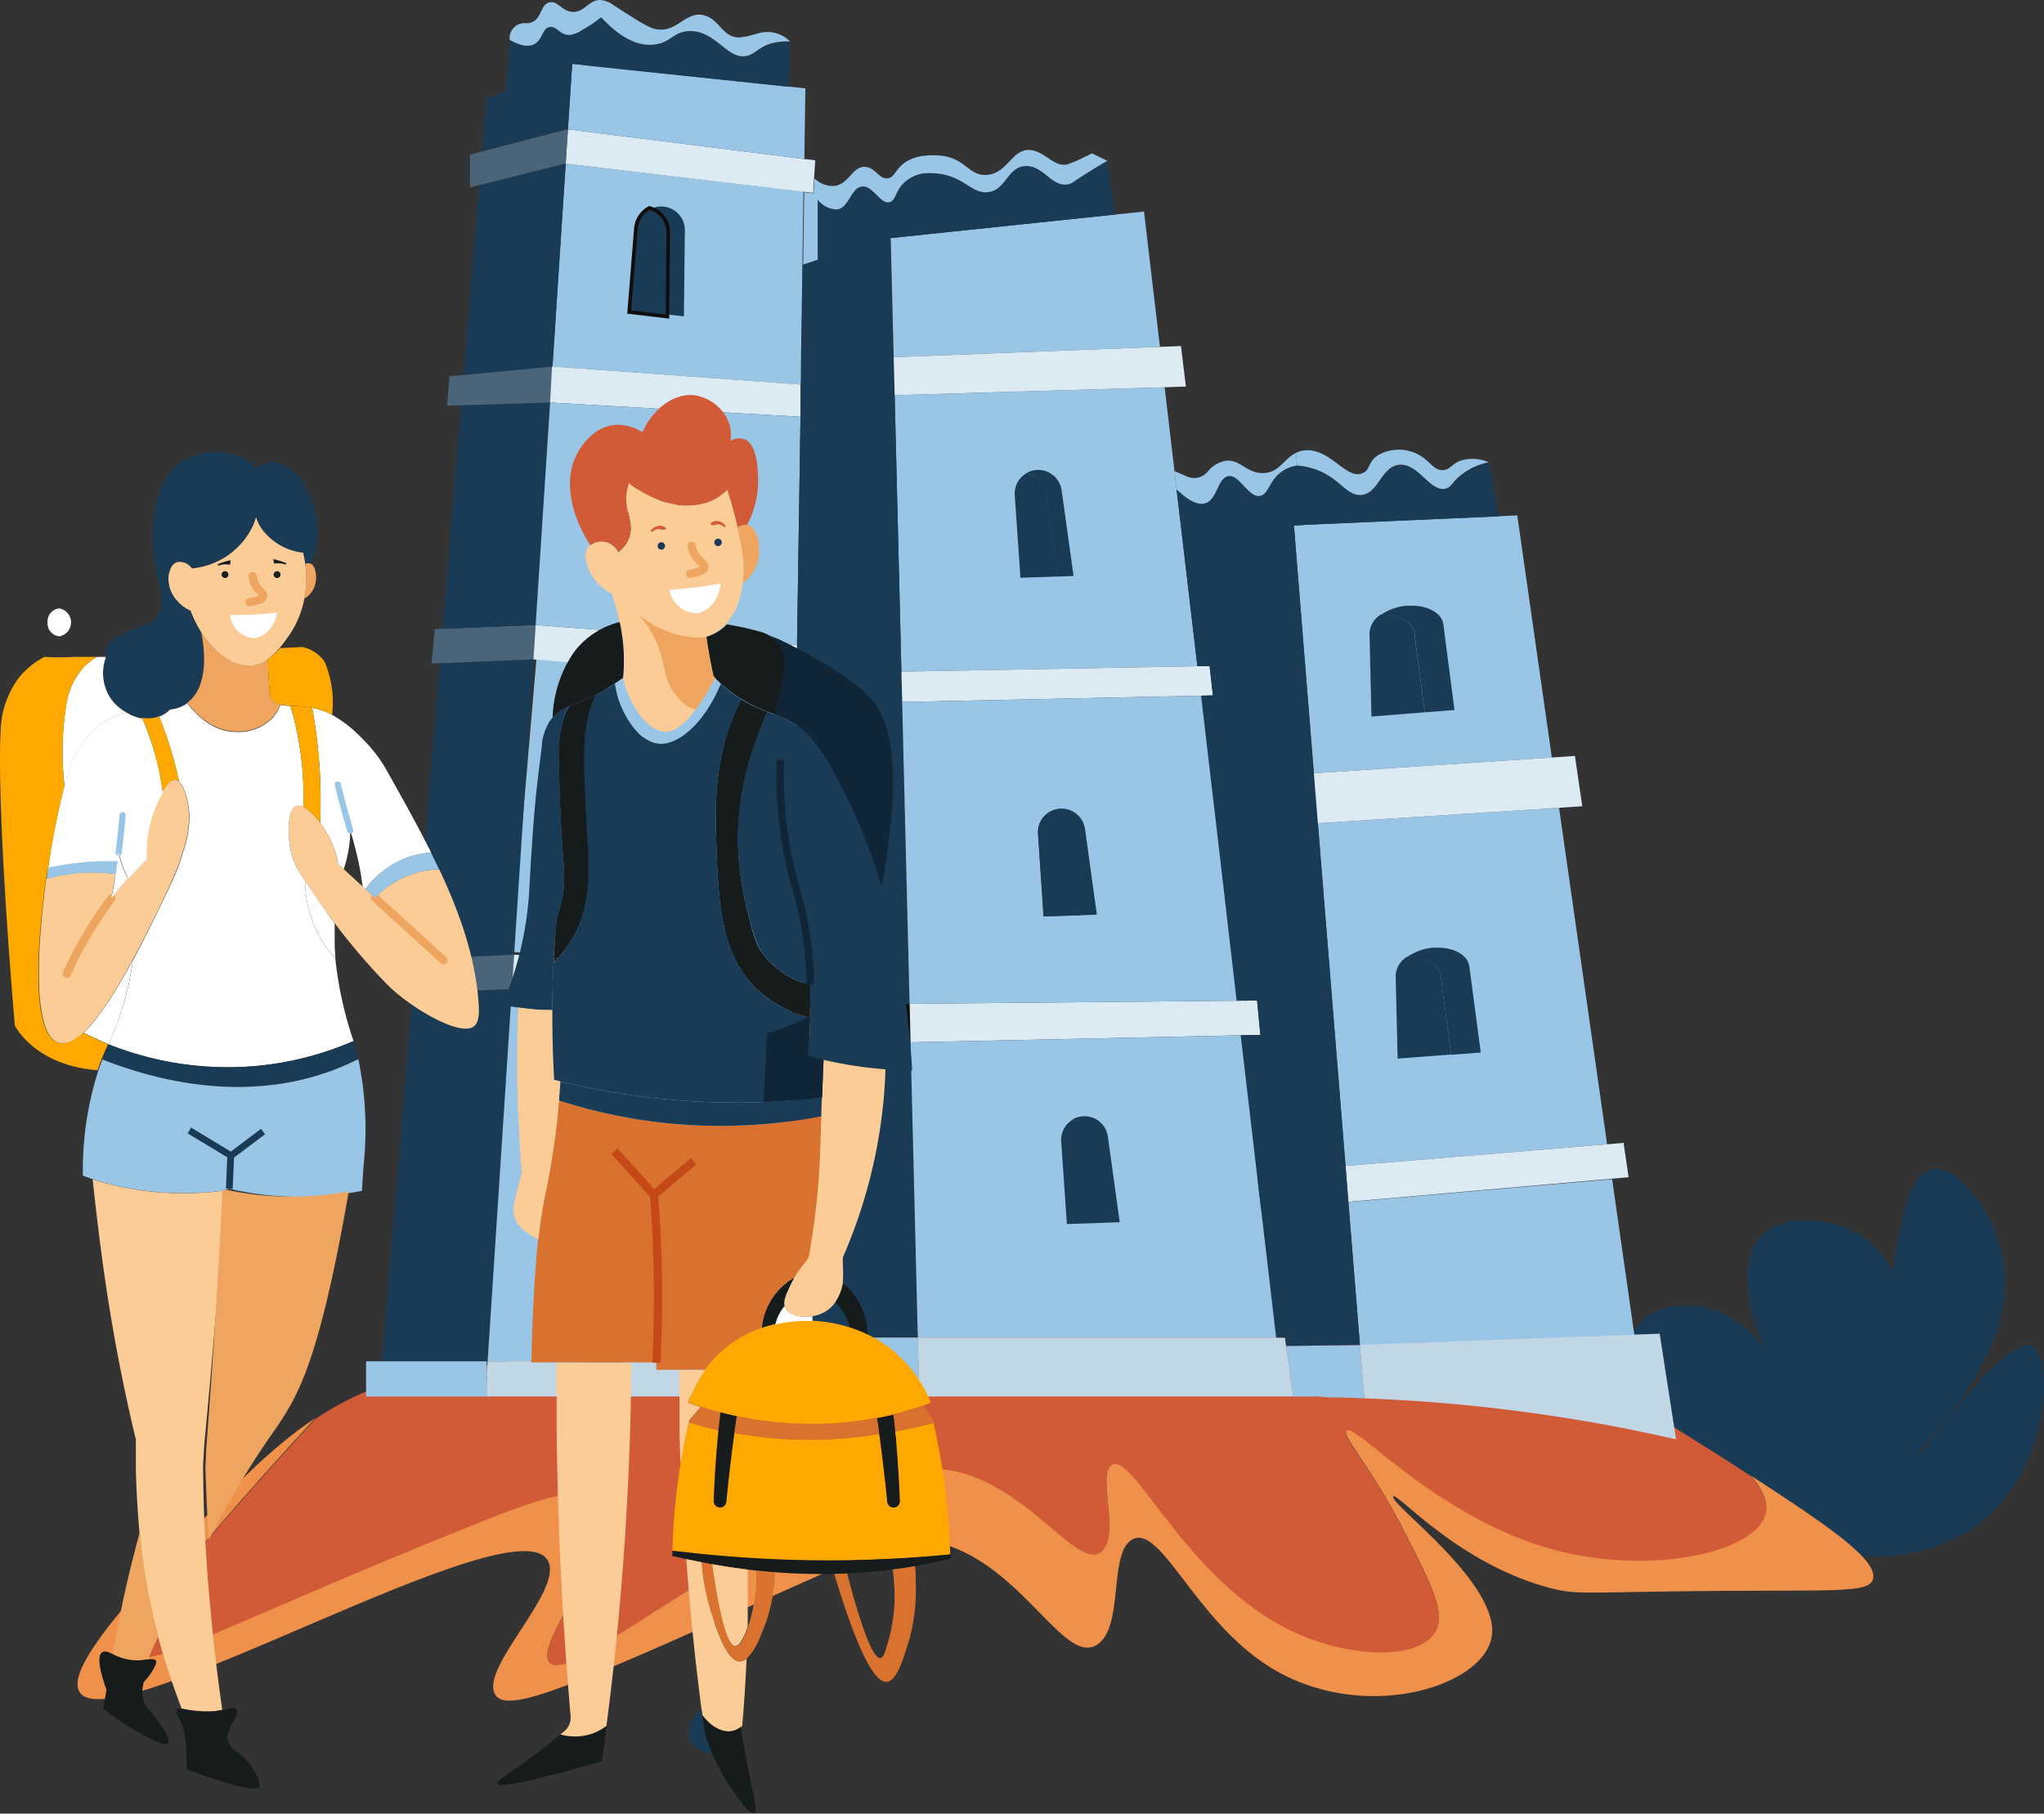 <svg xmlns="http://www.w3.org/2000/svg" viewBox="0 0 275.44 244.43"><rect x="0" y="0" width="275.44" height="244.43" fill="#333333" stroke="none"/><defs><style>.cls-1{fill:#1a3b56;}.cls-2{fill:#d15b37;}.cls-3{fill:#ef914b;}.cls-12,.cls-15,.cls-19,.cls-20,.cls-21,.cls-4{fill:none;}.cls-4,.cls-7{stroke:#0f0e0d;stroke-width:0.98px;}.cls-12,.cls-15,.cls-21,.cls-4,.cls-7{stroke-miterlimit:10;}.cls-5{fill:#99c6e6;}.cls-6{fill:#dceaf4;}.cls-17,.cls-7{fill:#ffa900;}.cls-8{fill:#4a657a;}.cls-9{fill:#c1d7e6;}.cls-10{fill:#fccc97;}.cls-11{fill:#eda55f;}.cls-12{stroke:#102536;}.cls-13{fill:#161b1c;}.cls-14{fill:#d8722e;}.cls-15{stroke:#c44818;}.cls-15,.cls-19{stroke-width:1.11px;}.cls-16{fill:#102536;}.cls-18{fill:#fff;}.cls-19{stroke:#eda55f;}.cls-19,.cls-20{stroke-linecap:round;stroke-linejoin:round;}.cls-20{stroke:#99c6e6;stroke-width:0.83px;}.cls-21{stroke:#1a3b56;stroke-width:0.91px;}</style></defs><g id="Calque_2" data-name="Calque 2"><g id="Calque_1-2" data-name="Calque 1"><path class="cls-1" d="M251.4,209.82c3,0,10.82-.09,16.83-5.78,8.1-7.65,8.47-21.3,5.53-22.62-3.67-1.64-14.87,15-15.33,14.58s13.4-12.63,11.56-25.63c-1-6.86-6.22-13.41-9.55-12.82-3.56.63-4.78,9.42-5.53,14.83-1.45,10.51-.47,21.62.26,21.61,1,0,5.2-19.65-3.27-26.64-4.09-3.37-11.42-4-14.58-.75-2.76,2.86-1.67,8.06-1.25,10.05a25.91,25.91,0,0,0,5.52,10.8s-4.47-9.84-12.06-11.3c-3-.58-6.95,0-8.79,2.51-3.58,4.81,2.52,14.51,5.78,18.6C228.11,199.26,237,210,251.4,209.82Z"/><path class="cls-2" d="M18.21,222.93c1.28,2.57,13.44-4.48,45.78-17.42,7.55-3,15.87-6.23,17.58-2.65,2.31,4.86-9.43,18.15-7.63,21.17,1.39,2.34,9.38-3.91,22.89-12.12,16.79-10.2,25.32-15.26,32.35-13.45,10.1,2.59,16.45,13.7,19.4,10.58,2.29-2.42-.68-10,1.16-11.47,2.83-2.28,9.89,15.38,24.22,22.27,8.22,4,18.16,4,19.74-.44.86-2.43-.87-5.86-4.15-12.34-4.64-9.19-8.6-13.22-8.12-14.12.82-1.56,12.27,11.94,28.36,16.1,13,3.36,27.43.18,28.2-5.29.15-1.15-.24-2.69-2.05-4.82h0l-2.09-1.36c-3.42-2.22-6.25-3.89-14.59-9.26L215.6,186v0c-1.75-.54-3.56-1-5.4-1.53a129.38,129.38,0,0,0-26.21-4c-1.2-.07-2.39-.11-3.56-.14l-1.2-.11H82.81v-.26c-1.15.34-2.52.73-4.06,1.14-13.83,3.72-18.58,3.24-24.71,4.86a37.76,37.76,0,0,0-11.55,5.3C21.36,214.06,17.32,221.15,18.21,222.93Z"/><path class="cls-3" d="M10.58,227.78c3.17,8,59.81-26.23,63.36-17.2,1.61,4.12-9,13.95-7.3,17.65,1.28,2.7,8.24,0,31.85-10.59,20.94-9.41,24.13-11.19,29.52-9.26,10.32,3.67,15.62,16.2,19.91,13.23,3.59-2.49,1.41-12.29,4.65-14.12,3.85-2.16,8.42,10.88,18.57,17.2,12.33,7.68,28.59,2.78,29.86-4,1.34-7.13-13.78-18-13.27-19,.4-.77,8.73,9.11,21.23,12.35,3.27.85,4.36.6,16.26.44,21.8-.3,26.8.43,27.2-1.76.48-2.63-6.11-7.1-16.48-13.86,1.81,2.13,2.2,3.67,2.05,4.82-.77,5.47-15.19,8.65-28.2,5.29-16.09-4.16-27.54-17.66-28.36-16.1-.48.9,3.48,4.93,8.12,14.12,3.28,6.48,5,9.91,4.15,12.34-1.58,4.47-11.52,4.4-19.74.44-14.33-6.89-21.39-24.55-24.22-22.27-1.84,1.49,1.13,9.05-1.16,11.47-3,3.12-9.3-8-19.4-10.58-7-1.81-15.56,3.25-32.35,13.45-13.51,8.21-21.5,14.46-22.89,12.12-1.8-3,9.94-16.31,7.63-21.17-1.71-3.58-10-.37-17.58,2.65-32.34,12.94-44.5,20-45.78,17.42-.89-1.78,3.15-8.87,24.28-31.74-6.42,4.28-12,10.26-18,16.75C18,215,9.24,224.4,10.58,227.78Z"/><line class="cls-4" x1="65.53" y1="186.23" x2="65.59" y2="185.41"/><path class="cls-5" d="M74.45,49.41h.13s26.32,1.92,33.35,2.42l0-3,.2-13.27.14-9.75L76.23,22.06Z"/><polygon class="cls-6" points="76.23 22.06 108.32 25.85 109.58 25.99 109.7 24.02 109.86 21.61 108.39 21.43 76.53 17.43 76.23 22.06"/><polygon class="cls-5" points="76.53 17.43 108.39 21.43 108.53 11.91 106.39 11.68 80.59 8.96 77.11 8.6 76.53 17.43"/><polygon class="cls-1" points="107.28 94.8 121.57 94.6 121.47 90.52 121.43 90.52 109.17 90.73 109.41 87.11 107.4 86.96 107.33 91.81 107.28 94.8"/><polygon class="cls-7" points="106.6 140.38 122.7 140.47 122.58 135.29 108.12 135.29 108.09 136.06 106.66 135.96 106.6 140.38"/><polygon class="cls-1" points="108.21 132.43 108.12 135.29 122.58 135.29 121.58 94.6 117.74 94.65 107.28 94.8 107.24 97.68 106.96 116.05 106.92 118.54 106.74 131 108.25 131.09 108.21 132.43"/><polygon class="cls-1" points="51.48 183.47 65.71 183.47 68.98 133.3 55.58 133.81 51.48 183.47"/><polygon class="cls-5" points="68.91 128.28 106.31 131.36 107.59 95.18 107.69 92.2 72.31 88.55 68.91 128.28"/><polygon class="cls-1" points="55.96 129.28 69.28 128.67 71.88 88.87 71.82 88.87 59.26 89.38 55.96 129.28"/><polygon class="cls-8" points="58.14 89.42 59.26 89.38 71.82 88.87 71.88 88.87 72.18 84.24 59.64 84.75 58.59 84.79 58.14 89.42"/><polygon class="cls-1" points="59.64 84.75 72.18 84.24 74.13 54.25 62.13 54.63 59.64 84.75"/><polygon class="cls-1" points="64.95 20.42 76.45 17.42 76.53 17.43 77.11 8.6 68.17 12.27 65.53 13.35 64.95 20.42"/><polygon class="cls-1" points="62.46 50.54 74.45 49.41 76.23 22.06 76.12 22.05 64.57 24.94 62.46 50.54"/><rect class="cls-5" x="49.33" y="183.47" width="16.26" height="4.74"/><polygon class="cls-8" points="63.33 20.84 63.33 25.25 64.57 24.94 76.12 22.05 76.23 22.06 76.53 17.43 76.45 17.42 64.95 20.42 63.33 20.84"/><polygon class="cls-8" points="60.24 54.69 62.13 54.63 74.13 54.25 74.45 49.41 62.46 50.54 60.57 50.72 60.24 54.69"/><path class="cls-6" d="M74.13,54.25l33.74,1.92,0-2.75,0-1.6c-7-.5-33.35-2.42-33.35-2.42h-.13Z"/><polygon class="cls-6" points="71.88 88.87 107.33 91.81 107.4 86.96 107.4 86.95 72.26 84.24 72.18 84.24 71.88 88.87"/><polygon class="cls-8" points="54.4 133.85 55.58 133.81 68.98 133.3 69.28 128.67 55.96 129.28 54.84 129.34 54.4 133.85"/><path class="cls-1" d="M80.59,9l25.8,2.71.08-6.06a7.74,7.74,0,0,0-2.16.17c-2,.45-2.38,1.41-3.55,1.74-2.69.75-4.24-3.41-7.85-3.31-2.16.06-2.53,1.56-4.72,1.81-2.8.34-5.38-1.76-7.19-3.71Z"/><path class="cls-1" d="M68.17,12.27,77.11,8.6,80.59,9,81,2.32a16,16,0,0,1-2.57,1.73,3.71,3.71,0,0,1-1.65.66c-1.36,0-1.81-1.24-2.73-1.07S73.13,5.37,72,6c-.66.34-1.69.33-3.3-.59Z"/><polygon class="cls-5" points="120.56 53.26 121.47 90.52 161.35 89.79 159.42 73.32 158.55 65.95 158.27 63.5 156.94 52.19 120.56 53.26"/><polygon class="cls-6" points="121.47 90.52 121.58 94.6 121.77 94.6 161.82 93.76 163.44 93.72 163 89.76 161.35 89.79 121.47 90.52"/><polygon class="cls-1" points="107.98 48.87 120.43 48.14 120.03 32.08 119.95 32.09 110.19 35 108.18 35.6 107.98 48.87"/><polygon class="cls-5" points="120.03 32.08 120.43 48.14 120.61 48.13 156.31 46.75 154.16 28.51 150.22 28.92 125.23 31.54 120.03 32.08"/><path class="cls-1" d="M124.41,23.37l.82,8.17,25-2.62-1-7.25c-.6.35-1.53.89-2.65,1.6-2.11,1.32-2.1,1.44-2.53,1.54-2.29.54-3.41-2.53-5.85-2.43s-2.64,3.38-5.18,3.53c-2.17.14-3.13-2.19-6.83-2.54A11.34,11.34,0,0,0,124.41,23.37Z"/><path class="cls-1" d="M110.19,26.91V35L120,32.09H120l5.2-.54-.82-8.17A5.08,5.08,0,0,0,122,24.48c-1.35,1.17-1.21,2.52-2.09,2.76-1.27.33-2.22-2.28-3.75-2.1s-1.68,2.8-3.31,3.09A3.32,3.32,0,0,1,110.19,26.91Z"/><polygon class="cls-5" points="72.18 84.24 72.26 84.24 107.4 86.95 107.87 56.17 74.13 54.25 72.18 84.24"/><polygon class="cls-1" points="107.4 86.96 109.41 87.11 109.17 90.73 121.43 90.52 121.47 90.52 120.56 53.26 120.44 53.26 109.41 53.4 107.91 53.41 107.87 56.17 107.4 86.95 107.4 86.96"/><polygon class="cls-1" points="107.91 53.41 109.41 53.4 120.44 53.26 120.56 53.26 120.43 48.14 107.98 48.87 107.93 51.82 107.91 53.41"/><polygon class="cls-6" points="120.43 48.14 120.56 53.26 156.94 52.19 159.81 52.1 159.14 46.64 156.31 46.75 120.61 48.13 120.43 48.14"/><polygon class="cls-6" points="68.98 133.3 69.06 133.3 106.66 135.96 108.09 136.06 108.12 135.29 108.26 131.09 106.73 131 69.28 128.67 68.98 133.3"/><path class="cls-5" d="M181.7,162l1.56,19.29h.36s26.94-1,36.62-1.37l-3-21L181.75,162Z"/><polygon class="cls-5" points="177.59 110.96 181.32 157.15 181.52 157.12 216.57 154.22 210.09 108.87 177.59 110.96"/><polygon class="cls-5" points="174.36 70.79 177.05 104.22 177.34 104.2 209.12 102.09 204.46 69.46 201.94 69.58 175.77 70.73 174.36 70.79"/><path class="cls-9" d="M183.26,181.27l.58,7.19a226.29,226.29,0,0,1,34.84,4c2.45.49,4.85,1,7.18,1.53v0l-2.21-14.24-3.4.12c-9.68.35-36.62,1.37-36.62,1.37Z"/><polygon class="cls-9" points="123.68 180.28 123.88 188.21 174.26 188.21 173.32 181.4 173.16 180.28 123.68 180.28"/><path class="cls-5" d="M173.32,181.4l.94,6.81h3.24l1.6.12c1.55,0,3.13.06,4.74.13l-.58-7.19Z"/><polygon class="cls-1" points="105.99 180.28 123.68 180.28 122.7 140.47 106.6 140.38 105.99 180.28"/><polygon class="cls-5" points="105.95 183.47 108.2 183.47 108.2 188.21 123.88 188.21 123.68 180.28 105.99 180.28 105.95 183.47"/><polygon class="cls-5" points="65.71 183.47 105.95 183.47 105.99 180.28 106.6 140.38 106.66 135.96 69.06 133.3 68.98 133.3 65.71 183.47"/><polygon class="cls-9" points="65.59 185.41 65.59 188.21 108.2 188.21 108.2 183.47 65.71 183.47 65.59 185.41"/><path class="cls-1" d="M174.8,62.74l1,8,26.17-1.15L200.6,62.3A8.94,8.94,0,0,0,197,64c-1.32,1-1.3,1.64-2.09,1.88-2.09.6-3.59-3.31-6.18-3.2s-2.92,4.05-5.4,4.08c-2.12,0-3-2.82-7.06-3.75A8.66,8.66,0,0,0,174.8,62.74Z"/><polygon class="cls-1" points="163 89.76 163.44 93.72 161.82 93.76 163.2 105.59 177.05 104.22 174.36 70.79 159.42 73.32 161.35 89.79 163 89.76"/><polygon class="cls-1" points="163.2 105.59 163.97 112.09 177.33 110.98 177.59 110.96 177.05 104.22 163.2 105.59"/><polygon class="cls-6" points="177.05 104.22 177.59 110.96 210.09 108.87 213.22 108.66 212.23 101.88 209.12 102.09 177.34 104.2 177.05 104.22"/><polygon class="cls-1" points="169.93 162.9 171.97 180.28 173.16 180.28 173.32 181.4 183.26 181.27 181.7 161.98 169.93 162.9"/><polygon class="cls-6" points="181.32 157.15 181.7 161.98 181.75 161.97 217.23 158.86 219.46 158.66 218.79 154.03 216.57 154.22 181.52 157.12 181.32 157.15"/><polygon class="cls-6" points="122.58 135.29 122.7 140.47 122.87 140.47 167.19 139.53 169.84 139.48 169.4 134.85 166.65 134.87 122.65 135.29 122.58 135.29"/><polygon class="cls-1" points="169.4 134.85 169.84 139.48 167.19 139.53 169.44 158.75 181.32 157.15 177.59 110.96 177.33 110.98 163.97 112.09 166.65 134.87 169.4 134.85"/><polygon class="cls-5" points="122.7 140.47 123.68 180.28 171.97 180.28 169.93 162.9 169.44 158.75 167.19 139.53 122.87 140.47 122.7 140.47"/><polygon class="cls-1" points="169.44 158.75 169.93 162.9 181.7 161.98 181.32 157.15 169.44 158.75"/><path class="cls-1" d="M89.81,31.25v0l-.12,11.1,2.47.28L92.29,31v0a3.18,3.18,0,0,0-2.84-3.15,3.1,3.1,0,0,0-1.91.4A3.17,3.17,0,0,1,89.81,31.25Z"/><path class="cls-7" d="M85.05,41.84l4.64.55.12-11.1v0a3.17,3.17,0,0,0-2.27-3,3.19,3.19,0,0,0-1.6,2.5Z"/><path class="cls-7" d="M89.32,65.16v0l-.13,11.09,2.47.29.14-11.67v0A3.18,3.18,0,0,0,87,62.11,3.19,3.19,0,0,1,89.32,65.16Z"/><path class="cls-7" d="M84.55,75.75l4.64.54.13-11.09v0a3.19,3.19,0,0,0-2.28-3,3.19,3.19,0,0,0-1.59,2.51Z"/><path class="cls-1" d="M138.27,63.79a3.17,3.17,0,0,1,2.64,2.69l1.56,11.22,2.2-.07-1.61-11.56a3.19,3.19,0,0,0-3.15-2.74h-.13A3.22,3.22,0,0,0,138.27,63.79Z"/><path class="cls-1" d="M141.41,109.43a3.18,3.18,0,0,1,2.64,2.7l1.56,11.22,2.2-.07-1.6-11.56a3.19,3.19,0,0,0-3.16-2.74h-.13A3.25,3.25,0,0,0,141.41,109.43Z"/><path class="cls-1" d="M144.5,150.9a3.17,3.17,0,0,1,2.64,2.69l1.56,11.21,2.19-.07-1.6-11.55a3.18,3.18,0,0,0-3.14-2.74H146A3.14,3.14,0,0,0,144.5,150.9Z"/><path class="cls-1" d="M136.74,66.73l.77,11.14,5-.17-1.56-11.22a3.17,3.17,0,0,0-2.64-2.69A3.15,3.15,0,0,0,136.74,66.73Z"/><path class="cls-5" d="M121.57,94.6l1,40.69h.07l44-.42L164,112.09l-.77-6.5-1.38-11.83-40.06.84Zm18.31,17.77a3.16,3.16,0,0,1,1.53-2.94,3.25,3.25,0,0,1,1.51-.45h.13a3.19,3.19,0,0,1,3.16,2.74l1.6,11.56-2.2.07-5,.16Z"/><path class="cls-1" d="M139.88,112.37l.77,11.14,5-.16-1.56-11.22a3.18,3.18,0,0,0-2.64-2.7A3.16,3.16,0,0,0,139.88,112.37Z"/><path class="cls-1" d="M143,153.83l.77,11.14,5-.17-1.56-11.21a3.17,3.17,0,0,0-2.64-2.69A3.13,3.13,0,0,0,143,153.83Z"/><path class="cls-1" d="M189.59,129h.26c2.28,0,4.09,1,4.29,2.52l1.4,10.64,4-.31L198,130.24c-.19-1.48-2-2.52-4.26-2.52-.22,0-.43,0-.64,0A7.27,7.27,0,0,0,189.59,129Z"/><path class="cls-1" d="M186.07,82.88h.27c2.28,0,4.07,1,4.27,2.52L192,96l4-.31L194.5,84.15c-.2-1.49-2-2.52-4.28-2.52-.21,0-.41,0-.63,0A7.11,7.11,0,0,0,186.07,82.88Z"/><path class="cls-1" d="M188.07,131.45l.27,11.22,7.2-.55-1.4-10.64c-.2-1.49-2-2.52-4.29-2.52h-.26A3.14,3.14,0,0,0,188.07,131.45Z"/><path class="cls-1" d="M184.55,85.35l.26,11.22L192,96l-1.41-10.64c-.2-1.48-2-2.52-4.27-2.52h-.27A3.12,3.12,0,0,0,184.55,85.35Z"/><path class="cls-7" d="M87.55,103.31v0l-.13,11.09,2.48.29L90,103.06v0a3.17,3.17,0,0,0-4.76-2.75A3.17,3.17,0,0,1,87.55,103.31Z"/><path class="cls-7" d="M82.79,113.9l4.63.54.13-11.09v0a3.17,3.17,0,0,0-2.28-3,3.13,3.13,0,0,0-1.58,2.5Z"/><path class="cls-1" d="M85.05,41.84l4.64.55.12-11.1v0a3.17,3.17,0,0,0-2.27-3,3.19,3.19,0,0,0-1.6,2.5Z"/><path class="cls-7" d="M84.55,75.75l4.64.54.13-11.09v0a3.19,3.19,0,0,0-2.28-3,3.19,3.19,0,0,0-1.59,2.51Z"/><path class="cls-7" d="M82.79,113.9l4.63.54.13-11.09v0a3.17,3.17,0,0,0-2.28-3,3.13,3.13,0,0,0-1.58,2.5Z"/><path class="cls-5" d="M174.61,61.05l.19,1.69a8.66,8.66,0,0,1,1.43.22c4.08.93,4.94,3.77,7.06,3.75,2.48,0,2.83-4,5.4-4.08s4.09,3.8,6.18,3.2c.79-.24.77-.86,2.09-1.88a8.94,8.94,0,0,1,3.64-1.65,5.34,5.34,0,0,0-3.83-.19c-1.18.45-1.31,1.14-2.23,1.24-1.51.15-1.92-1.63-4.14-2.41a5.63,5.63,0,0,0-4.72.42c-1.39.91-1,2-2.06,2.4-2.15,1-4.37-3.39-7.77-3.06A3.53,3.53,0,0,0,174.61,61.05Z"/><path class="cls-1" d="M158.55,66l.87,7.37,14.94-2.53,1.41-.06-1-8a4.78,4.78,0,0,0-1.65.55c-2.13,1.17-2.09,3.27-3.31,3.53-1.56.33-2.67-2.91-4.3-2.65s-1.46,3.1-3.09,3.64C161.66,68.08,160.45,67.79,158.55,66Z"/><path class="cls-5" d="M158.27,63.5l.28,2.45c1.9,1.84,3.11,2.13,3.9,1.86,1.63-.54,1.6-3.4,3.09-3.64s2.74,3,4.3,2.65c1.22-.26,1.18-2.36,3.31-3.53a4.78,4.78,0,0,1,1.65-.55l-.19-1.69c-1.63.82-2.25,2.72-4.47,2.71s-3.07-1.93-5-1.65a4,4,0,0,0-2.42,1.48,2.35,2.35,0,0,1-2.71.65Z"/><path class="cls-5" d="M110.19,35V26.91a3.32,3.32,0,0,0,2.64,1.32c1.63-.29,1.82-2.91,3.31-3.09s2.48,2.43,3.75,2.1c.88-.24.74-1.59,2.09-2.76a5.08,5.08,0,0,1,2.43-1.11,11.34,11.34,0,0,1,1.77,0c3.7.35,4.66,2.68,6.83,2.54,2.54-.15,2.69-3.42,5.18-3.53s3.56,3,5.85,2.43c.43-.1.42-.22,2.53-1.54,1.12-.71,2.05-1.25,2.65-1.6l-2.06-1c-.49.24-1.2.59-2.07,1-.47.19-.92.37-1.16.45-1.82.55-3.1-1.72-5.09-1.9-2.48-.22-3,3.12-5.83,3.35-2.51.2-2.88-2.35-6.45-2.61-.79-.05-3.43-.25-5.13,1.37-.82.78-1,1.55-1.73,1.69-1.22.23-1.73-1.48-3.15-1.53-1.66-.06-2.17,2.27-4,2.56a3.54,3.54,0,0,1-2.79-1l-.13,2-1.26-.14-.14,9.75Z"/><path class="cls-5" d="M68.68,5.17v.2c1.61.92,2.64.93,3.3.59,1.15-.59,1.09-2.14,2.07-2.32s1.37,1.12,2.73,1.07a3.71,3.71,0,0,0,1.65-.66A16,16,0,0,0,81,2.32C82.81,4.27,85.39,6.37,88.19,6c2.19-.25,2.56-1.75,4.72-1.81,3.61-.1,5.16,4.06,7.85,3.31,1.17-.33,1.55-1.29,3.55-1.74a7.74,7.74,0,0,1,2.16-.17,4.31,4.31,0,0,0-4.31-1.09l-.79.21a8,8,0,0,1-1.82.34C97.37,5,97,2.72,95,2.1c-2.55-.81-3.71,2.43-6.67,1.82-1-.2-2.5-1.2-5.62-3.2A3.33,3.33,0,0,0,80.91,0c-1.6,0-2,1.53-3.58,1.6S75.19,0,74,.33,73,2.51,71.65,3a1.79,1.79,0,0,1-.76.13A2,2,0,0,0,68.68,5.17Z"/><path class="cls-10" d="M78.92,75.23A5.64,5.64,0,0,0,79.45,77a6.34,6.34,0,0,0,3,3c.13.41.27.89.43,1.44.19.72.41,1.53.6,2.42A22.82,22.82,0,0,1,84,86.62a22.16,22.16,0,0,1,0,4.77l0,.25h0c1.14,4.24,3.63,7,5.76,7,1.47,0,2.9-1.44,4-3a30.66,30.66,0,0,0,2-3.12c.19-.34.37-.66.52-1l.1-.21-.2-.22c-.33-1.47-.61-3-.86-4.59,0-.22-.06-.43-.08-.64a.17.17,0,0,1,0-.07,6.56,6.56,0,0,0,2-1.1c.22-.19.42-.38.61-.57a9.65,9.65,0,0,0,2.15-5c0-.19.08-.37.11-.56h0c.35-2.26,0-4.15-.59-7,0-.17-.07-.34-.11-.53A48.36,48.36,0,0,0,98,66a6.39,6.39,0,0,1-1.23,1c-3,2-7.86,1.33-12-1.9a6,6,0,0,0-.26.87c-.57,2.62.88,4.11.36,6.14a4.43,4.43,0,0,1-1.56,2.34,2.59,2.59,0,0,0-2-1.45,2.4,2.4,0,0,0-1.8.46,1.6,1.6,0,0,0-.26.26A2,2,0,0,0,78.92,75.23Z"/><path class="cls-11" d="M99.5,71.62c.58,2.88.94,4.77.58,7a5.73,5.73,0,0,0,2.18-3.44c0-.12,0-.24,0-.36.17-1.62-.28-3.77-1.5-4.09l-.12,0a2,2,0,0,0-1.3.35C99.43,71.28,99.46,71.45,99.5,71.62Z"/><path class="cls-2" d="M79.56,73.5A2.41,2.41,0,0,1,81.37,73a2.59,2.59,0,0,1,1.95,1.45,4.45,4.45,0,0,0,1.56-2.33c.52-2-.93-3.53-.36-6.15a7.62,7.62,0,0,1,.25-.87c4.14,3.23,9,3.88,12,1.9A6.72,6.72,0,0,0,98,66a48.36,48.36,0,0,1,1.39,5.08,2,2,0,0,1,1.3-.35,12.74,12.74,0,0,0,1.46-5.41c0-.64.21-5.44-1.91-6.15a2.29,2.29,0,0,0-1.8.24,5.15,5.15,0,0,0-.18-2.34,5.9,5.9,0,0,0-4.69-3.8c-2.56-.31-5.52,1.63-7,5a6.07,6.07,0,0,0-3.79-1c-3,.32-4.64,3.17-5,3.86C76,64.45,76.72,69.1,79.56,73.5Z"/><path class="cls-1" d="M100.81,123c.63,2.68,1,4,1.86,5.38a11.42,11.42,0,0,0,6.51,4.37c0,1.36,0,2.83,0,4.41s-.15,3.31-.31,5.15c.68.18,1.39.36,2.11.53a55.74,55.74,0,0,0,8.43,1.3h.08c1.18.09,2.32.13,3.43.15A116.7,116.7,0,0,0,120.67,127c-.31-1.45-.89-4.14-1.91-7.54h0a80.77,80.77,0,0,0-6-14.62c-2.58-4.82-4.11-6.28-5.66-7.24a15.28,15.28,0,0,0-2.85-1.35l-.89-.33a44.39,44.39,0,0,0-1.77,4.61,38.94,38.94,0,0,0-2.18,12A39.68,39.68,0,0,0,100.81,123Z"/><path class="cls-12" d="M105.15,102.41a56.46,56.46,0,0,0,2.38,18.3,47.74,47.74,0,0,1,1.65,12"/><path class="cls-1" d="M67.69,135.42c.66.14,1.36.26,2.1.37l1.72.2c1,.09,2,.14,2.92.14,0-2.09.07-4.24.18-6.42,0-1.1.12-2.21.21-3.34.06-.84.13-1.67.2-2.5h0a21.09,21.09,0,0,0,.66-2.32c.77-3.5.09-4.7-.21-13.75-.25-7.58-.2-7-.08-8.25A14.32,14.32,0,0,1,76,96.72a8.37,8.37,0,0,1,.64-1.52,5.86,5.86,0,0,0-2.19,1.51l-.19.22A7,7,0,0,0,73,100.7c-.75,5.9-1.12,8.85-1.69,19.47A45.84,45.84,0,0,1,67.69,135.42Z"/><path class="cls-13" d="M96.47,111.61c.26,9.86.48,17.45,6.1,22.24a16,16,0,0,0,6.59,3.3c0-1.58,0-3.05,0-4.41a11.42,11.42,0,0,1-6.51-4.37c-.9-1.34-1.23-2.7-1.86-5.38a39.68,39.68,0,0,1-1.35-10.45,38.94,38.94,0,0,1,2.18-12,44.39,44.39,0,0,1,1.77-4.61,18.88,18.88,0,0,1-3.5-1.68c-.24.47-.5,1-.76,1.56C97.7,99.06,96.25,103.81,96.47,111.61Z"/><path class="cls-10" d="M105.73,176.05a1.25,1.25,0,0,0,.09.25c.49,1,2.12,1.35,3.67,1.09a5,5,0,0,0,1.56-.52,4.57,4.57,0,0,0,1.53-1.38,6.59,6.59,0,0,0,1-2.52.92.92,0,0,0,0-.18,20.52,20.52,0,0,0,0-2.33c0-.34,0-.66,0-1h0a69.28,69.28,0,0,0,5.5-21.34c.12-1.37.2-2.72.24-4a55.74,55.74,0,0,1-8.43-1.3c0,.66,0,1.43-.09,2.29,0,1-.07,1.94-.1,2.78s-.07,1.78-.09,2.53c-.11,3.11-.15,4.64-.22,6s-.19,3.3-.4,5.4-.53,4.49-1,7.15a2.15,2.15,0,0,1-.51,1.1,13.51,13.51,0,0,0-1.55,2.17c-.14.25-.28.51-.42.79C106,174.35,105.52,175.29,105.73,176.05Z"/><path class="cls-14" d="M71.61,183.61l3.34,0H75c3.39,0,6.75.06,10.08,0l3.36,0c0,.34,0,.68,0,1l3.16,0,3.47,0a15.37,15.37,0,0,1,2.73-2.92,15.81,15.81,0,0,1,4.9-2.71A8.85,8.85,0,0,1,105,173.8a8.13,8.13,0,0,1,2-1.55,13.51,13.51,0,0,1,1.55-2.17,2.15,2.15,0,0,0,.51-1.1c.45-2.66.76-5,1-7.15s.33-3.91.4-5.4.11-2.89.22-6a71,71,0,0,1-35.38-2.12,102,102,0,0,1-1.79,12.39c-.32,1.59-.66,3.64-1,6.32C72.12,171,71.75,176.31,71.61,183.61Z"/><path class="cls-15" d="M88.45,183.67c.21-4.23.28-8.72.16-13.45q-.14-4.78-.48-9.21a.34.34,0,0,0,0-.1"/><polyline class="cls-15" points="93.47 156.5 88.11 161.03 82.81 155.15"/><path class="cls-1" d="M75.3,148.31a71,71,0,0,0,35.38,2.12c0-.75,0-1.59.09-2.53-1.27.15-2.57.29-3.89.39a98.85,98.85,0,0,1-31.4-2.56c0,.5-.07,1.07-.11,1.67C75.35,147.71,75.32,148,75.3,148.31Z"/><path class="cls-10" d="M69.27,163.74c.32,1.62,2,2.68,3.28,3.28.3-2.68.64-4.73,1-6.32a102,102,0,0,0,1.79-12.39c0-.3,0-.6.07-.91,0-.6.08-1.17.11-1.67l-.8-.2c-.18-3-.27-6.15-.25-9.4-.91,0-1.89,0-2.92-.14-.6-.06-1.17-.13-1.72-.21-.05,1.21-.09,2.42-.11,3.65a184.16,184.16,0,0,0,.6,18.66c-.13.42-.26.91-.39,1.46C69.35,161.74,69.08,162.84,69.27,163.74Z"/><path class="cls-5" d="M82.88,92.14a15.07,15.07,0,0,0,.35,1.65c.6,2.25,2.62,5.68,4.89,6.34s5.95-1.51,8.52-6.83c.18-.37.35-.75.52-1.15-.31-.28-.58-.55-.83-.81,0,.07-.07.14-.1.22-.15.29-.32.61-.52,1-1.06,1.83-3.48,6-6,6.11-2.13.06-4.62-2.73-5.76-7h0a1.8,1.8,0,0,1,0-.19C83.58,91.66,83.25,91.9,82.88,92.14Z"/><path class="cls-13" d="M74.47,96.71a5.86,5.86,0,0,1,2.19-1.51h0c1-.44,2.19-.83,3.65-1.55h0c.53-.26,1.11-.57,1.73-1l.84-.55c.37-.24.69-.48,1-.69l.07-.06a22.26,22.26,0,0,0,0-4.77,25.07,25.07,0,0,0-.45-2.75,11.23,11.23,0,0,0-4.62,2.41A10.6,10.6,0,0,0,77.27,88,16.31,16.31,0,0,0,74.47,96.71Z"/><path class="cls-16" d="M105.6,90.48l-1.3,5.79a15.28,15.28,0,0,1,2.85,1.35c1.55,1,3.08,2.42,5.66,7.24a80.77,80.77,0,0,1,6,14.62c1.11-6,2.28-15,.87-20.53a12.38,12.38,0,0,0-1.4-3.57c-.34-.57-1.34-2.14-5.21-4.71-1.12-.74-2.49-1.57-4.14-2.48-1.45-.79-2.71-1.43-3.67-1.89h0l-.26-.13-1.5-.59A4.53,4.53,0,0,1,105.6,90.48Z"/><path class="cls-13" d="M95.17,85.83c0,.23.07.47.1.71.25,1.58.53,3.12.86,4.59l.2.21c.25.26.52.53.83.81A17.84,17.84,0,0,0,99,93.62c.33.24.65.45,1,.64a18.88,18.88,0,0,0,3.5,1.68l.89.33,1.3-5.79a4.53,4.53,0,0,0-2.15-4.9h0a4.07,4.07,0,0,0-1.05-.43,42.15,42.15,0,0,0-4.55-1,5.4,5.4,0,0,1-.61.56A6.15,6.15,0,0,1,95.17,85.83Z"/><path class="cls-1" d="M74.43,136.13c0,3.25.07,6.39.25,9.4l.79.19a99,99,0,0,0,27.43,2.81c1.31-.05,2.64-.13,4-.24s2.62-.23,3.89-.39c0-.84.06-1.76.1-2.78,0-.86.07-1.63.09-2.29-.73-.17-1.43-.35-2.11-.53.16-1.84.26-3.55.3-5.15l-.28-.08a16,16,0,0,1-6.31-3.22c-5.61-4.79-5.83-12.38-6.1-22.23-.21-7.81,1.24-12.56,2.69-15.8.26-.56.51-1.09.76-1.55-.31-.2-.63-.41-1-.65a17.84,17.84,0,0,1-1.79-1.47c-.17.4-.34.78-.52,1.15-2.56,5.32-6.16,7.52-8.52,6.84s-4.29-4.1-4.89-6.35a15.07,15.07,0,0,1-.35-1.65l-.84.55c-.62.37-1.19.69-1.73,1h0a16.51,16.51,0,0,0-.74,1.83,19,19,0,0,0-.82,4.55,36.38,36.38,0,0,0,0,5c.11,2.9.22,4.81.34,7.37a51.08,51.08,0,0,1,.14,6.28,19.49,19.49,0,0,1-1,5.45,14.89,14.89,0,0,1-3.65,5.61Q74.44,133,74.43,136.13Z"/><path class="cls-13" d="M74.61,129.71a15,15,0,0,0,3.65-5.61,19.49,19.49,0,0,0,1-5.45,51.08,51.08,0,0,0-.14-6.28c-.12-2.56-.23-4.47-.34-7.37a36.38,36.38,0,0,1,0-5,19,19,0,0,1,.82-4.55,16.51,16.51,0,0,1,.74-1.83c-1.46.72-2.65,1.11-3.65,1.55h0A8.37,8.37,0,0,0,76,96.72a14.32,14.32,0,0,0-.63,2.82c-.12,1.29-.17.67.08,8.25.3,9,1,10.25.21,13.75a21.09,21.09,0,0,1-.66,2.32h0c-.07.83-.14,1.66-.2,2.5C74.73,127.5,74.66,128.61,74.61,129.71Z"/><path class="cls-13" d="M112.58,175.49a7.2,7.2,0,0,1,1.67,2.59,5.52,5.52,0,0,1,.26.86,18.11,18.11,0,0,1,2.38.94,9.08,9.08,0,0,0-2.36-6.08,7.81,7.81,0,0,0-.93-.83A6.59,6.59,0,0,1,112.58,175.49Z"/><path class="cls-13" d="M102.66,179a16.59,16.59,0,0,1,1.83-.52,5.94,5.94,0,0,1,1.24-2.45c-.21-.76.25-1.7.87-3,.14-.28.28-.54.42-.79a8.13,8.13,0,0,0-2,1.55A8.85,8.85,0,0,0,102.66,179Z"/><path class="cls-17" d="M92.77,189c.58.22,1.15.41,1.7.59.94.31,1.81.56,2.62.77s1.55.39,2.2.53l.17,0a48.13,48.13,0,0,0,18.74.2c.72-.13,1.45-.3,2.19-.48s1.59-.41,2.39-.66c.62-.18,1.17-.37,1.67-.54s.72-.26,1-.38a17.94,17.94,0,0,0-5.9-7.61,16.84,16.84,0,0,0-2.69-1.59,18.11,18.11,0,0,0-2.38-.94,19.89,19.89,0,0,0-5-.89,19,19,0,0,0-5,.45,16.59,16.59,0,0,0-1.83.52,15.81,15.81,0,0,0-4.9,2.71A15.37,15.37,0,0,0,95,184.65,17.38,17.38,0,0,0,92.77,189Z"/><path class="cls-17" d="M90.61,209l1.81.22a170.55,170.55,0,0,0,21.63,1.08c5-.08,9.66-.36,14-.79a91.44,91.44,0,0,0-1.53-14.21c-.22-1.2-.47-2.37-.73-3.5-1,.26-2.43.6-4.06.91l-1.14.22c.05.47.1,1,.14,1.44q.36,4.11.49,7.91v0a.85.85,0,0,1-1.7.08c-.29-3-.64-6-1.06-9.09a57.13,57.13,0,0,1-19.35-.1l-.18,0c-.44,3.14-.79,6.22-1.08,9.23a.85.85,0,0,1-1.7-.08v0q.14-3.8.49-7.91l.15-1.65c-1.17-.27-2.5-.62-4-1.07-.27,1.18-.52,2.4-.76,3.65-.12.64-.23,1.28-.33,1.91h0A91.54,91.54,0,0,0,90.61,209Z"/><path class="cls-14" d="M120.39,190.66q.14,1.11.24,2.25l1.14-.22c1.63-.31,3-.65,4.06-.91,0-.15-.06-.29-.1-.43l-1.28-1.89c-.5.17-1,.36-1.67.54C122,190.25,121.18,190.47,120.39,190.66Z"/><path class="cls-14" d="M92.88,191.63c1.45.45,2.78.8,4,1.07.08-.79.17-1.56.26-2.33-.81-.21-1.68-.46-2.62-.77L93,191.35A2.86,2.86,0,0,1,92.88,191.63Z"/><path class="cls-13" d="M96.19,202.26v0a.85.85,0,0,0,1.7.08c.29-3,.64-6.09,1.08-9.23.06-.45.13-.91.19-1.38,0-.29.09-.58.13-.86-.65-.14-1.39-.31-2.2-.53-.09.77-.18,1.54-.26,2.33l-.15,1.65Q96.32,198.46,96.19,202.26Z"/><path class="cls-14" d="M99,193.14l.18,0a57.13,57.13,0,0,0,19.35.1l-.21-1.52c0-.2-.07-.41-.09-.62a48.13,48.13,0,0,1-18.74-.2l-.17,0c0,.28-.09.57-.13.86C99.1,192.23,99,192.69,99,193.14Z"/><path class="cls-13" d="M118.2,191.14c0,.21.06.42.09.62l.21,1.52c.42,3.1.77,6.12,1.06,9.09a.85.85,0,0,0,1.7-.08v0q-.14-3.8-.49-7.91c0-.49-.09-1-.14-1.44q-.1-1.14-.24-2.25C119.65,190.84,118.92,191,118.2,191.14Z"/><path class="cls-13" d="M90.59,209.7l1.89.43,2.09.43,1.36.25c1.61.29,3.24.54,4.89.74l1.07.12c.85.09,1.7.17,2.55.23,2.62.2,5.28.28,8,.22.56,0,1.12,0,1.67-.06q3.06-.13,6.15-.54c1-.12,2-.27,3-.45s1.89-.34,2.84-.54q1-.21,2-.45v-.59c-4.38.43-9.08.71-14,.79a170.55,170.55,0,0,1-21.63-1.08L90.61,209C90.6,209.22,90.6,209.46,90.59,209.7Z"/><path class="cls-10" d="M95.93,210.81c1.28,8.86,2.35,11.05,3.15,11.05.57,0,1.17-1.09,1.68-2.61h0c0-.78,0-1.57,0-2.36,0-1.8,0-3.59,0-5.34C99.17,211.35,97.54,211.1,95.93,210.81Z"/><path class="cls-13" d="M67,240.4c.17.47,3,.13,13.36-2.82l.75-.22c.23-1.58.45-3.17.65-4.77a7,7,0,0,1-1.8,1,7.23,7.23,0,0,1-4.41.16c-.57.48-1.25,1-2,1.61-3.1,2.42-5.08,3.67-6,4.36C67.09,240.06,66.9,240.26,67,240.4Z"/><path class="cls-10" d="M76.89,231.29a2.37,2.37,0,0,1-.27,1.33,2.32,2.32,0,0,1-.58.71c-.16.14-.34.28-.53.43a7.23,7.23,0,0,0,4.41-.16,7,7,0,0,0,1.8-1c.42-3.19.8-6.41,1.15-9.69,1.07-10.09,1.79-20.58,2.08-31.45.07-2.61.11-5.19.14-7.75-3.33,0-6.69,0-10.08,0q0,4.47,0,9,.14,12.65.86,24.64C76.15,222.06,76.5,226.71,76.89,231.29Z"/><path class="cls-10" d="M92.48,210.13q.54,7.44,1.37,14.66h0c.17,1.47.35,2.94.53,4.4.05.41.11.81.16,1.21,0,.24.06.48.1.73,1.22,1.7,2.91,2.52,4.26,2.14a2.32,2.32,0,0,0,.94-.5l.17-.15q.39-4.42.6-9.09a1.5,1.5,0,0,1-.91.39c-1.65,0-2.94-3.82-3.72-6.14a28.59,28.59,0,0,1-1.41-7.23Z"/><path class="cls-10" d="M91.56,184.68c0,.83,0,1.66,0,2.5,0,.46,0,.92,0,1.38,0,.89,0,1.78,0,2.66q0,3,.16,6c.1-.63.21-1.27.33-1.91.24-1.25.49-2.47.76-3.65a2.86,2.86,0,0,0,.07-.28l1.52-1.75c-.55-.18-1.12-.37-1.7-.59A17.38,17.38,0,0,1,95,184.65Z"/><path class="cls-13" d="M94.64,231.14l.24,1.82.19,1c.27.8.56,1.54.85,2.24a29.15,29.15,0,0,0,3.13,5.57c.68.93,2,2.83,2.59,2.58.26-.12.23-.71,0-1.87s-.61-2.93-1.07-5.37c-.27-1.44-.49-2.71-.66-3.72,0-.23-.07-.45-.1-.66a2.32,2.32,0,0,1-.94.5C97.55,233.66,95.86,232.84,94.64,231.14Z"/><path class="cls-14" d="M94.57,210.56A28.59,28.59,0,0,0,96,217.79c.78,2.32,2.07,6.15,3.72,6.14a1.5,1.5,0,0,0,.91-.39,8.17,8.17,0,0,0,1.81-2.95c.32-.74.59-1.48.8-2a19.53,19.53,0,0,0,1-4.48,21.31,21.31,0,0,0,.19-2.17c-.85-.06-1.7-.14-2.55-.23a16.37,16.37,0,0,1,0,2.19,24.64,24.64,0,0,1-1.08,5.39h0c-.51,1.52-1.11,2.61-1.68,2.61-.8,0-1.87-2.19-3.15-11.05Z"/><path class="cls-14" d="M112.41,212.12c3.58,11.83,5.74,14.71,7.12,14.55s2.22-3.22,3-5.69a25.4,25.4,0,0,0,.87-7.71c0-.85,0-1.6-.1-2.2-1,.18-2,.33-3,.45.06.5.13,1.13.18,1.86a22.16,22.16,0,0,1-.68,7.44c-.48,1.72-.72,2.59-1.13,2.64-.76.1-2.08-2.11-4.52-11.4C113.53,212.09,113,212.1,112.41,212.12Z"/><path class="cls-18" d="M104.49,178.5a19,19,0,0,1,5-.45v-.66c-1.55.26-3.18-.13-3.67-1.09a1.25,1.25,0,0,1-.09-.25,5.94,5.94,0,0,0-1.24,2.45Z"/><path class="cls-11" d="M41,80.7a3.37,3.37,0,0,0,1.34-1.53,0,0,0,0,0,0,0c.48-1.17.26-2.78-.41-3.18l-.14-.06a1,1,0,0,0-.66.07,14.79,14.79,0,0,1,.11,2.55A14.3,14.3,0,0,1,41,80.7Z"/><path class="cls-10" d="M39.1,114.23a10.65,10.65,0,0,0,.69,2.28l.21.41c.37.61.74,1.2,1.12,1.78h0q2,3.17,4,5.75h0a85.14,85.14,0,0,0,7.07,8.25c2.72,2.78,9.5,7,11.58,5.69.85-.52.8-2.07.73-3.1-.41-6.13-2.46-12.07-5.3-18.11a11.53,11.53,0,0,0-2.18.21,12.72,12.72,0,0,0-6.49,3.6l-1.29-1.18-.39-.35-2.54-2.33-.77-.7h0a11.94,11.94,0,0,0-.79-2.76,15,15,0,0,0-1.63-2.81,7.24,7.24,0,0,0-2.26-2.16,1.21,1.21,0,0,0-.94-.13C38.75,109,38.75,112.28,39.1,114.23Z"/><path class="cls-1" d="M15.18,94.45A6.35,6.35,0,0,0,17,96a6,6,0,0,0,2.11.74,4.48,4.48,0,0,0,2.3-.23l.25-.1a4,4,0,0,0,1.21-.85,4.91,4.91,0,0,0,2.21-.77l.11-.08c3-2.18,2.21-7.49,2.09-8.33a8.36,8.36,0,0,0-.23-1.19h0a16.21,16.21,0,0,1-1.43-2.89A5,5,0,0,1,24,81.1a4.43,4.43,0,0,1-1.3-3.46c.06-.37.24-1.62,1.15-1.91a2,2,0,0,1,2,.85,10.14,10.14,0,0,0,8.21-5.71,8.67,8.67,0,0,0,.43-1.2,6.12,6.12,0,0,0,.58,1.3,8,8,0,0,0,5.77,3.49c.1.45.21,1,.28,1.51a1,1,0,0,1,.66-.07l.14.06a11.54,11.54,0,0,0,.55-7.06c-.6-2.35-2.55-6.54-5.58-6.62a4.07,4.07,0,0,0-2.34.74,8.3,8.3,0,0,0-3.11-1.81A9.29,9.29,0,0,0,24.9,62c-3.72,2-5.44,8.55-3.58,16.11.1.42.22.84.34,1.27l.14,1a4.19,4.19,0,0,1-1,3.17c-.77.78-1.5.64-3.86,1.73-1.27.59-1.92.89-2.27,1.45a2.79,2.79,0,0,0-.37,1.88.81.81,0,0,0,0,.16,5.81,5.81,0,0,0-.33,1.51A6.1,6.1,0,0,0,15.18,94.45Z"/><path class="cls-19" d="M59.75,129.4l-4.65-4.24L50.54,121"/><path class="cls-18" d="M42.58,98.63a67.86,67.86,0,0,1,.55,12.24,15,15,0,0,1,1.63,2.81,11.94,11.94,0,0,1,.79,2.76h0l.77.7c.14-.44.28-.9.4-1.39a16.46,16.46,0,0,0,.48-3.82A48.14,48.14,0,0,1,48.48,117c.19,1,.31,1.88.38,2.48l.39.35a12.26,12.26,0,0,1,5.92-4.35,11.56,11.56,0,0,1,2.94-.55c-1.76-3.53-3.75-7.09-5.8-10.75a19.34,19.34,0,0,0-3.62-4.76,17,17,0,0,0-3.93-3.07,9.22,9.22,0,0,0-2.28-.86l-.42-.09C42.26,96.44,42.43,97.52,42.58,98.63Z"/><path class="cls-10" d="M8,140.57c.85.21,1.88-.11,3.22-1.37,1.67-1.56,3.81-4.57,6.63-9.78,1.53-2.81,3.26-6.27,5.22-10.5l.44-1a26.61,26.61,0,0,0,1.14-3.2,14.65,14.65,0,0,0,.83-4.86c-.07-1.61-.58-3.86-1.41-4.55a.85.85,0,0,0-.45-.21c-.64-.07-1.27.76-1.75,1.6-.21.35-.38.7-.53,1a16.15,16.15,0,0,0-1.63,8c-.83.82-1.66,1.7-2.49,2.65l-.32.37c-.68.78-1.3,1.56-1.9,2.34.19-1.07.38-2.15.54-3.26a21.68,21.68,0,0,0-2.68-.22,23,23,0,0,0-6.63.85C4.88,128.44,4.43,139.68,8,140.57Z"/><path class="cls-5" d="M49.25,119.82,50.54,121A12.72,12.72,0,0,1,57,117.4a11.53,11.53,0,0,1,2.18-.21c-.36-.76-.72-1.51-1.1-2.27a11.56,11.56,0,0,0-2.94.55A12.26,12.26,0,0,0,49.25,119.82Z"/><path class="cls-18" d="M6.49,117a45.27,45.27,0,0,1,7-.87c.83,0,1.62,0,2.39,0l.15-1.15c.08.37.18.75.31,1.16s.2.61.32.92a12,12,0,0,0,.64,1.39c.83-.95,1.66-1.83,2.49-2.65a16.15,16.15,0,0,1,1.63-8c.15-.28.32-.63.53-1a37,37,0,0,0-1.36-6.18,36.28,36.28,0,0,0-1.41-3.78A5.85,5.85,0,0,1,17,96a10.8,10.8,0,0,0-3.3,1.55c-2.5,1.75-3.86,4.35-4.76,7.34-.09.3-.18.64-.28,1A108,108,0,0,0,6.49,117Z"/><path class="cls-19" d="M15,121.09h0A52.85,52.85,0,0,0,9,131.26"/><path class="cls-20" d="M16.52,109.86c-.08,1-.19,2.12-.31,3.2-.07.62-.14,1.24-.22,1.85"/><path class="cls-20" d="M47.2,111.93c-.2-.69-.43-1.47-.69-2.39s-.6-2.18-1-3.82"/><path class="cls-18" d="M14.63,140.74a43.35,43.35,0,0,0,19.78,2.93,42.49,42.49,0,0,0,13.23-3.37,50.88,50.88,0,0,1-2.45-11.07h0a16.17,16.17,0,0,1-3.95-8.51,14.14,14.14,0,0,1-.12-2h0c-.38-.58-.75-1.17-1.12-1.78l-.21-.41a10.65,10.65,0,0,1-.69-2.28c-.35-2-.35-5.22.83-5.65a1.21,1.21,0,0,1,.94.13,43.27,43.27,0,0,0-.25-6.35,41.53,41.53,0,0,0-1.49-7.24A7.07,7.07,0,0,1,37.82,95h0a5.64,5.64,0,0,1-1.33,2,6.45,6.45,0,0,1-4.65,1.65c-3.22,0-5.51-2.41-6.61-3.87l-.11.08a4.91,4.91,0,0,1-2.21.77,4,4,0,0,1-1.21.85l-.25.1c.39,1,.76,2,1.11,3a52,52,0,0,1,1.56,5.75c.83.7,1.34,3,1.41,4.56a14.69,14.69,0,0,1-.83,4.86,26.61,26.61,0,0,1-1.14,3.2l-.44,1c-2,4.23-3.69,7.68-5.22,10.5-.15,1.08-.35,2.28-.64,3.57A41.28,41.28,0,0,1,14.63,140.74Z"/><path class="cls-18" d="M41.12,118.7a14.14,14.14,0,0,0,.12,2,16.17,16.17,0,0,0,3.95,8.51c0-.56-.07-1.15-.09-1.75,0-1.1,0-2.11,0-3h0Q43.17,121.87,41.12,118.7Z"/><path class="cls-1" d="M13.76,142.77c6.68,2.63,19,6.11,31.41,1.32,1.07-.42,2.1-.88,3.08-1.36h0c-.17-.78-.35-1.49-.53-2.15a2.76,2.76,0,0,0-.08-.27,42.49,42.49,0,0,1-13.23,3.37,43.35,43.35,0,0,1-19.78-2.93l-.42.94C14.06,142,13.91,142.39,13.76,142.77Z"/><path class="cls-5" d="M11.17,158.46h0l1.31.46h0l.55.19a41.45,41.45,0,0,0,16.89,1.38l.48-.14.49-.14a41,41,0,0,0,5.79.93,42.37,42.37,0,0,0,10.73-.4c.46-.07.92-.16,1.36-.24L49,157a46.27,46.27,0,0,0-.71-14.25c-1,.48-2,.94-3.08,1.36-12.42,4.79-24.73,1.31-31.41-1.32q-.27.69-.54,1.47A43.8,43.8,0,0,0,11.17,158.46Z"/><line class="cls-21" x1="30.9" y1="160.22" x2="31.1" y2="155.6"/><polyline class="cls-21" points="35.45 152.5 31.13 155.75 25.52 152.36"/><path class="cls-10" d="M12.49,158.93c.11,1.11.25,2.37.41,3.77.4,3.37,1.07,9.17,2.28,16.14.72,4.19,1.72,9.32,3.13,15.19,0,1.22,0,2.62,0,4.18.08,3,.26,5.84.48,8.21.15,1.71.33,3.18.48,4.34a78.61,78.61,0,0,0,2,9.69h0c1,3.79,2.21,7.19,3.2,9.8a15.49,15.49,0,0,0,4.43.36q.57-.08,1.05-.18-1-6.91-1.67-14.47h0q-.29-3-.48-6.18c-.06-.86-.11-1.66-.15-2.42-.19-3.47-.24-6.14-.29-9.76l.16-2.85q1.47-15.31,2.58-31l.24-3.38-.48.14A41.45,41.45,0,0,1,13,159.12Z"/><path class="cls-13" d="M24.9,233.78a23.86,23.86,0,0,1,.21,2.69c0,.76.07,1.44.1,2,7.35,2.76,9.44,2.87,9.75,2.29a.21.21,0,0,0,0-.11c.2-.88-1.5-3.61-3-4.51a2.14,2.14,0,0,1-1-1c-.18-.52-.47-.86-.34-1.21l.55-1.48c.52-.77,1-1.67.69-2.07s-.9-.11-1.91.1q-.48.1-1.05.18a15.49,15.49,0,0,1-4.43-.36c-.32,0-.55,0-.68.21C23.52,231,24.49,231.62,24.9,233.78Z"/><path class="cls-11" d="M27.68,197.79c.12,3.62.22,6.29.47,9.75a118,118,0,0,1,8.3-14c.61-.87,1.31-1.82,2.22-3.35,1.93-3.25,4.33-8.25,7.41-24.55.24-1.28.56-3,.91-5.06a42.83,42.83,0,0,1-10.71.59,40.77,40.77,0,0,1-5.81-.83l-.49.15c-.05,1.13-.11,2.26-.17,3.38q-.81,15.72-2,31.07Z"/><path class="cls-11" d="M15.17,222.91a7.1,7.1,0,0,0,3.68.86c.37,0,.75-.08,1.08-.12.48-1.1.95-2.16,1.41-3.19h0a78.61,78.61,0,0,1-2-9.69c-.15-1.16-.33-2.63-.48-4.34-.43,1.55-.84,3.14-1.24,4.75-.76,3.12-1.41,6.16-1.95,9.1C15.47,221.16,15.31,222,15.17,222.91Z"/><path class="cls-13" d="M14.35,227.75l-.43,2.51c.67.55,1.49,1.17,2.46,1.82h0c.74.49,1.58,1,2.51,1.52,1.2.65,3.36,1.83,3.77,1.34s-1-2.5-1.65-3.36c-.83-1.07-1.52-1.58-1.76-2.69a3.79,3.79,0,0,1,0-1.55l.1-.62a7.92,7.92,0,0,0,1.25-1.66c.34-.6.56-1,.41-1.24s-.56-.23-1.09-.17c-.33,0-.71.09-1.08.12a7.1,7.1,0,0,1-3.68-.86c-.61-.28-1.05-.46-1.39-.22C13.27,223,13.1,224.22,14.35,227.75Z"/><path class="cls-11" d="M25.22,94.71c1.1,1.46,3.39,3.84,6.61,3.87a6.45,6.45,0,0,0,4.65-1.65,5.64,5.64,0,0,0,1.33-2,2,2,0,0,1-1.22-.81c-.26-.39-.31-1.4-.42-3.42,0-.7-.06-1.35-.08-1.89a4.62,4.62,0,0,1-2,.86c-2.32.34-5-1.38-7-4.5a8.36,8.36,0,0,1,.23,1.19C27.43,87.22,28.25,92.53,25.22,94.71Z"/><path class="cls-10" d="M24,81.1a5,5,0,0,0,1.68,1.2,16.21,16.21,0,0,0,1.43,2.89h0c2,3.12,4.67,4.84,7,4.5a4.62,4.62,0,0,0,2-.86,8.49,8.49,0,0,0,1.56-1.49c.48-.57.9-1.16,1.24-1.65a12.78,12.78,0,0,0,2.1-5,14.3,14.3,0,0,0,.25-2.18A14.79,14.79,0,0,0,41.13,76c-.07-.55-.18-1.06-.28-1.51A8,8,0,0,1,35.08,71a6.12,6.12,0,0,1-.58-1.3,8.67,8.67,0,0,1-.43,1.2,10.14,10.14,0,0,1-8.21,5.71,2,2,0,0,0-2-.85c-.91.29-1.09,1.54-1.15,1.91A4.43,4.43,0,0,0,24,81.1Z"/><path class="cls-18" d="M8.69,105.89c.1-.36.19-.7.28-1,.9-3,2.27-5.6,4.76-7.34A10.8,10.8,0,0,1,17,96a6.35,6.35,0,0,1-1.85-1.55,6.1,6.1,0,0,1-1.24-4.24,5.81,5.81,0,0,1,.33-1.51.81.81,0,0,1,0-.16h-1.2A8.05,8.05,0,0,0,11.3,89.9a9.49,9.49,0,0,0-2.38,5.17A39.83,39.83,0,0,0,8.69,105.89Z"/><path class="cls-17" d="M19.14,96.74a36,36,0,0,1,1.42,3.77,38.07,38.07,0,0,1,1.35,6.19c.48-.84,1.11-1.67,1.75-1.6a.83.83,0,0,1,.45.2,52,52,0,0,0-1.56-5.75c-.35-1.07-.72-2.08-1.11-3A4.48,4.48,0,0,1,19.14,96.74Z"/><path class="cls-18" d="M15,121.09c.6-.78,1.22-1.56,1.9-2.34l.32-.37a12,12,0,0,1-.64-1.39c-.12-.31-.23-.62-.32-.92s-.23-.79-.31-1.16l-.15,1.15c-.08.6-.17,1.18-.26,1.77C15.42,118.94,15.23,120,15,121.09Z"/><path class="cls-5" d="M6.27,118.46a23,23,0,0,1,6.63-.85,21.68,21.68,0,0,1,2.68.22c.09-.59.18-1.17.26-1.77-.77,0-1.56,0-2.39,0a45.27,45.27,0,0,0-7,.87C6.42,117.46,6.34,118,6.27,118.46Z"/><path class="cls-18" d="M11.26,139.2l2.47,1.16.9.38A41.28,41.28,0,0,0,17.25,133c.29-1.29.49-2.49.64-3.57C15.07,134.63,12.93,137.63,11.26,139.2Z"/><path class="cls-17" d="M2,138.25a11.68,11.68,0,0,0,1,1.39c3.14,3.62,7.72,4.42,10.14,4.6q.27-.78.54-1.47c.15-.38.3-.75.45-1.09l.42-.94-.9-.38-2.47-1.16c-1.34,1.25-2.37,1.58-3.22,1.37-3.61-.89-3.16-12.13-1.76-22.11L6.49,117a107.72,107.72,0,0,1,2.2-11.06,39.83,39.83,0,0,1,.23-10.82A9.49,9.49,0,0,1,11.3,89.9a8.05,8.05,0,0,1,1.76-1.37l-2.91,0a38,38,0,0,1-4.16,0,10.94,10.94,0,0,0-3.43,2.79A12.6,12.6,0,0,0,.08,98.79C-.23,104.22.35,118.76,2,138.25Z"/><path class="cls-18" d="M6.41,83.88A1.75,1.75,0,0,0,8,85.76,1.91,1.91,0,0,0,8,82,1.75,1.75,0,0,0,6.41,83.88Z"/><path class="cls-17" d="M40.62,102.36a43.27,43.27,0,0,1,.25,6.35,7.24,7.24,0,0,1,2.26,2.16,67.86,67.86,0,0,0-.55-12.24c-.15-1.11-.32-2.19-.52-3.24a22.44,22.44,0,0,0-2.93-.27A41.53,41.53,0,0,1,40.62,102.36Z"/><path class="cls-17" d="M36.09,88.83c0,.54,0,1.19.08,1.89.11,2,.16,3,.42,3.42a2,2,0,0,0,1.22.81h0a7.07,7.07,0,0,0,1.31.17,22.44,22.44,0,0,1,2.93.27l.42.09a9.22,9.22,0,0,1,2.28.86,14.13,14.13,0,0,0-1-7.14,4.9,4.9,0,0,0-3-2l-3,.15A8.49,8.49,0,0,1,36.09,88.83Z"/><path class="cls-1" d="M93.09,234.75a3.11,3.11,0,0,0,2.83,1.5c-.29-.7-.58-1.44-.85-2.24l-.19-1-.24-1.82c0-.25-.07-.49-.1-.73a3.08,3.08,0,0,0-.69.55A3.38,3.38,0,0,0,93.09,234.75Z"/><path class="cls-18" d="M31,82.9A3.48,3.48,0,0,0,34.1,86c1.48,0,2.61-1.43,3-2.54a3.89,3.89,0,0,0,.21-.89l-1.54.15C34.11,82.86,32.51,82.91,31,82.9Z"/><path class="cls-19" d="M34.05,77.64a3.47,3.47,0,0,0,.34,1.14c.46.91,1.13,1.14,1.08,1.52s-.4.59-1.83.86"/><path class="cls-13" d="M36.88,77.44a.46.46,0,1,0,.46-.46A.46.46,0,0,0,36.88,77.44Z"/><path class="cls-13" d="M29.86,77.44a.46.46,0,1,0,.46-.46A.47.47,0,0,0,29.86,77.44Z"/><path class="cls-18" d="M90.21,79.47a3.8,3.8,0,0,0,3.61,3.18c1.61-.1,2.74-1.74,3.11-3a3.81,3.81,0,0,0,.17-1c-.54.09-1.1.19-1.67.27C93.62,79.22,91.87,79.38,90.21,79.47Z"/><path class="cls-19" d="M93.2,73.54a3.39,3.39,0,0,0,.44,1.21c.56,1,1.31,1.17,1.28,1.59s-.4.67-1.94,1"/><path class="cls-1" d="M96.26,73.13a.5.5,0,1,0,1-.06.49.49,0,0,0-.52-.47A.5.5,0,0,0,96.26,73.13Z"/><path class="cls-1" d="M88.62,73.61a.5.5,0,1,0,.47-.53A.5.5,0,0,0,88.62,73.61Z"/><path class="cls-13" d="M38.43,76.09a1.89,1.89,0,0,0-.38-.12,2.92,2.92,0,0,0-1.12,0l-.1-.61a8.8,8.8,0,0,1,1.1.3c.25.08.48.18.69.27Z"/><path class="cls-13" d="M29.49,76.23a3.4,3.4,0,0,1,.38-.12,2.93,2.93,0,0,1,1.12,0l.11-.6a7,7,0,0,0-1.11.29c-.25.08-.48.18-.69.27Z"/><path class="cls-2" d="M97.84,71a1.49,1.49,0,0,0-1.45-.78,1.23,1.23,0,0,0-.67.36.5.5,0,0,0,.2.17c.24.09.46,0,.66-.08a1.24,1.24,0,0,1,1,.36Z"/><path class="cls-2" d="M87.65,71.63a1.48,1.48,0,0,1,1.45-.77,1.2,1.2,0,0,1,.67.36.53.53,0,0,1-.21.16c-.23.1-.46,0-.65-.07a1.25,1.25,0,0,0-1,.36Z"/><path class="cls-11" d="M85.81,82.62A13.46,13.46,0,0,1,88.2,86c1.68,3.36,1,5.49,3,7.83a5.05,5.05,0,0,0,2.54,1.83,30.66,30.66,0,0,0,2-3.12c.19-.34.37-.66.52-1l.1-.21-.2-.22c-.33-1.47-.61-3-.86-4.59,0-.22-.06-.43-.08-.64a11.69,11.69,0,0,1-2,0A13.3,13.3,0,0,1,85.81,82.62Z"/><path class="cls-16" d="M102.9,148.53c1.31-.05,2.64-.13,4-.24s2.62-.23,3.89-.39c0-.84.06-1.76.1-2.78,0-.86.07-1.63.09-2.29-.73-.17-1.43-.35-2.11-.53.16-1.84.26-3.55.3-5.15l-.28-.08c-.56.28-1.15.56-1.78.84a32.31,32.31,0,0,1-3.77,1.38Z"/></g></g></svg>